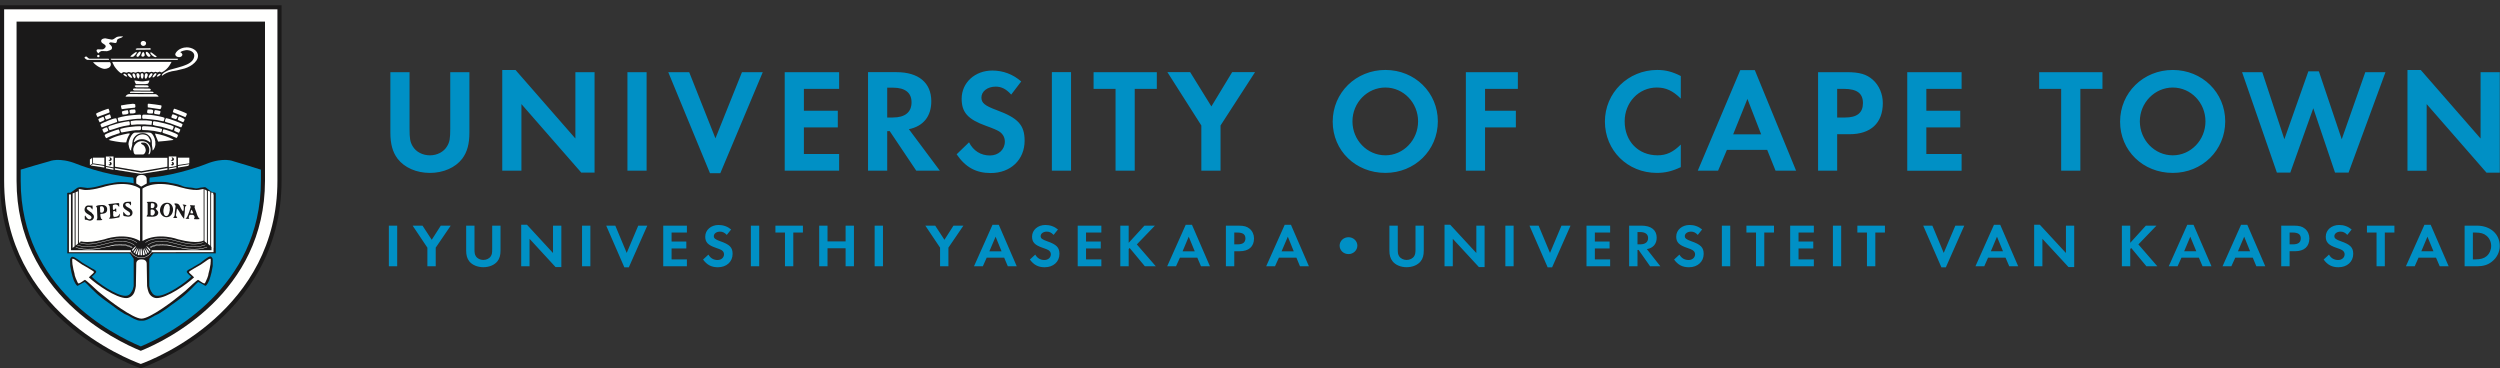 <?xml version="1.0" encoding="UTF-8" standalone="no"?> <svg xmlns="http://www.w3.org/2000/svg" xmlns:xlink="http://www.w3.org/1999/xlink" height="33px" width="224px" version="1.1" viewBox="0 0 224 33"><rect x="0" y="0" width="224" height="33" fill="#333333" stroke="none"/><!-- Generator: Sketch 61.2 (89653) - https://sketch.com --><title>university_of_cape_town_sitewide_logo</title><desc>Created with Sketch.</desc><g id="Assets" fill-rule="evenodd" fill="none"><g id="Logo-Universities" transform="translate(0 -8)"><g id="Logo-/-UCT"><g transform="translate(0 8)"><path id="Fill-1" fill="#0090C5" d="m34.842 23.859h0.746v-3.642h-0.746v3.642zm3.451-1.67v1.67h0.747v-1.67l1.344-1.972h-0.89l-0.81 1.267-0.827-1.267h-0.885l1.321 1.972zm4.221-1.972h-0.746v2.229c0 0.425 0.086 0.725 0.281 0.97 0.264 0.328 0.736 0.525 1.258 0.525 0.523 0 0.994-0.197 1.259-0.525 0.195-0.245 0.281-0.545 0.281-0.97v-2.229h-0.747v2.086c0 0.372-0.023 0.491-0.121 0.65-0.126 0.206-0.385 0.338-0.672 0.338s-0.546-0.132-0.672-0.338c-0.097-0.159-0.121-0.278-0.121-0.65v-2.086zm4.186 3.642h0.747v-2.462l2.332 2.533h0.517v-3.713h-0.746v2.452l-2.333-2.533h-0.517v3.723zm5.451 0h0.746v-3.642h-0.746v3.642zm2.98-3.642h-0.815l1.625 3.734h0.402l1.654-3.734h-0.81l-1.034 2.446-1.022-2.446zm6.415 0.618v-0.618h-2.12v3.642h2.12v-0.617h-1.373v-0.982h1.321v-0.618h-1.321v-0.807h1.373zm3.964-0.274c-0.322-0.267-0.707-0.404-1.126-0.404-0.678 0-1.195 0.448-1.195 1.043 0 0.503 0.241 0.759 0.942 0.999 0.293 0.099 0.443 0.164 0.517 0.208 0.149 0.092 0.224 0.224 0.224 0.376 0 0.295-0.247 0.514-0.58 0.514-0.356 0-0.643-0.169-0.816-0.487l-0.482 0.443c0.344 0.481 0.758 0.693 1.327 0.693 0.775 0 1.32-0.492 1.32-1.195 0-0.579-0.252-0.841-1.102-1.136-0.449-0.158-0.58-0.262-0.58-0.458 0-0.229 0.235-0.404 0.557-0.404 0.224 0 0.408 0.087 0.603 0.294l0.391-0.486zm1.768 3.298h0.747v-3.642h-0.747v3.642zm3.801 0v-3.024h0.862v-0.618h-2.464v0.618h0.856v3.024h0.746zm3.067-2.233v-1.409h-0.747v3.642h0.747v-1.616h1.62v1.616h0.747v-3.642h-0.747v1.409h-1.62zm4.222 2.233h0.746v-3.642h-0.746v3.642zm5.863-1.67v1.67h0.747v-1.67l1.344-1.972h-0.89l-0.81 1.267-0.827-1.267h-0.885l1.321 1.972zm5.744 0.9l0.327 0.77h0.799l-1.609-3.718h-0.563l-1.659 3.718h0.792l0.345-0.77h1.568zm-0.235-0.573h-1.092l0.558-1.31 0.534 1.31zm5.053-1.955c-0.322-0.267-0.706-0.404-1.126-0.404-0.677 0-1.194 0.448-1.194 1.043 0 0.503 0.241 0.759 0.942 0.999 0.293 0.099 0.442 0.164 0.517 0.208 0.149 0.092 0.224 0.224 0.224 0.376 0 0.295-0.247 0.514-0.581 0.514-0.356 0-0.643-0.169-0.815-0.487l-0.482 0.443c0.344 0.481 0.758 0.693 1.326 0.693 0.776 0 1.322-0.492 1.322-1.195 0-0.579-0.253-0.841-1.104-1.136-0.448-0.158-0.58-0.262-0.58-0.458 0-0.229 0.236-0.404 0.557-0.404 0.224 0 0.408 0.087 0.603 0.294l0.391-0.486zm3.888 0.274v-0.618h-2.119v3.642h2.119v-0.617h-1.373v-0.982h1.321v-0.618h-1.321v-0.807h1.373zm2.449 0.922v-1.54h-0.75v3.642h0.75v-1.55l0.09-0.088 1.36 1.638h0.98l-1.7-1.96 1.62-1.682h-0.94l-1.41 1.54zm6.15 1.332l0.33 0.77h0.8l-1.61-3.718h-0.56l-1.66 3.718h0.79l0.35-0.77h1.56zm-0.23-0.573h-1.09l0.55-1.31 0.54 1.31zm3.54-0.006h0.48c0.83 0 1.29-0.415 1.29-1.152 0-0.333-0.14-0.654-0.39-0.863-0.24-0.201-0.51-0.278-1.01-0.278h-1.12v3.642h0.75v-1.349zm0-0.616v-1.059h0.25c0.52 0 0.75 0.163 0.75 0.523 0 0.361-0.23 0.536-0.7 0.536h-0.3zm5.57 1.195l0.32 0.77h0.8l-1.61-3.718h-0.56l-1.66 3.718h0.79l0.35-0.77h1.57zm-0.24-0.573h-1.09l0.56-1.31 0.53 1.31zm4.91-1.262c-0.45 0-0.8 0.339-0.8 0.755 0 0.419 0.35 0.758 0.8 0.758 0.43 0 0.79-0.344 0.79-0.758 0-0.416-0.36-0.755-0.79-0.755zm4.41-1.037h-0.75v2.229c0 0.425 0.09 0.725 0.29 0.97 0.26 0.328 0.73 0.525 1.25 0.525 0.53 0 1-0.197 1.26-0.525 0.2-0.245 0.28-0.545 0.28-0.97v-2.229h-0.74v2.086c0 0.372-0.03 0.491-0.12 0.65-0.13 0.206-0.39 0.338-0.68 0.338-0.28 0-0.54-0.132-0.67-0.338-0.1-0.159-0.12-0.278-0.12-0.65v-2.086zm4.19 3.642h0.74v-2.462l2.34 2.533h0.51v-3.713h-0.74v2.452l-2.34-2.533h-0.51v3.723zm5.45 0h0.74v-3.642h-0.74v3.642zm2.98-3.642h-0.82l1.63 3.734h0.4l1.65-3.734h-0.81l-1.03 2.446-1.02-2.446zm6.41 0.618v-0.618h-2.12v3.642h2.12v-0.617h-1.37v-0.982h1.32v-0.618h-1.32v-0.807h1.37zm3.29 1.489c0.57-0.108 0.88-0.474 0.88-1.031 0-0.683-0.5-1.076-1.36-1.076h-1.11v3.642h0.75v-1.464h0.1l1.03 1.464h0.92l-1.21-1.535zm-0.84-0.43v-1.103h0.23c0.46 0 0.72 0.185 0.72 0.54 0 0.366-0.26 0.563-0.73 0.563h-0.22zm5.79-1.333c-0.32-0.267-0.7-0.404-1.12-0.404-0.68 0-1.2 0.448-1.2 1.043 0 0.503 0.25 0.759 0.95 0.999 0.29 0.099 0.44 0.164 0.51 0.208 0.15 0.092 0.23 0.224 0.23 0.376 0 0.295-0.25 0.514-0.58 0.514-0.36 0-0.65-0.169-0.82-0.487l-0.48 0.443c0.34 0.481 0.76 0.693 1.33 0.693 0.77 0 1.32-0.492 1.32-1.195 0-0.579-0.26-0.841-1.11-1.136-0.44-0.158-0.58-0.262-0.58-0.458 0-0.229 0.24-0.404 0.56-0.404 0.22 0 0.41 0.087 0.6 0.294l0.39-0.486zm1.77 3.298h0.75v-3.642h-0.75v3.642zm3.8 0v-3.024h0.87v-0.618h-2.47v0.618h0.86v3.024h0.74zm4.44-3.024v-0.618h-2.12v3.642h2.12v-0.617h-1.37v-0.982h1.32v-0.618h-1.32v-0.807h1.37zm1.71 3.024h0.74v-3.642h-0.74v3.642zm3.8 0v-3.024h0.86v-0.618h-2.47v0.618h0.86v3.024h0.75zm5.11-3.642h-0.82l1.63 3.734h0.4l1.65-3.734h-0.8l-1.04 2.446-1.02-2.446zm6.56 2.872l0.33 0.77h0.8l-1.61-3.718h-0.56l-1.66 3.718h0.79l0.34-0.77h1.57zm-0.23-0.573h-1.09l0.55-1.31 0.54 1.31zm2.79 1.343h0.74v-2.462l2.34 2.533h0.51v-3.713h-0.74v2.452l-2.34-2.533h-0.51v3.723zm8.61-2.102v-1.54h-0.75v3.642h0.75v-1.55l0.09-0.088 1.36 1.638h0.98l-1.7-1.96 1.62-1.682h-0.95l-1.4 1.54zm6.15 1.332l0.33 0.77h0.8l-1.61-3.718h-0.56l-1.66 3.718h0.79l0.35-0.77h1.56zm-0.23-0.573h-1.09l0.55-1.31 0.54 1.31zm5.06 0.573l0.32 0.77h0.8l-1.61-3.718h-0.56l-1.66 3.718h0.79l0.35-0.77h1.57zm-0.24-0.573h-1.09l0.56-1.31 0.53 1.31zm3.54-0.006h0.48c0.83 0 1.29-0.415 1.29-1.152 0-0.333-0.14-0.654-0.39-0.863-0.24-0.201-0.51-0.278-1.01-0.278h-1.12v3.642h0.75v-1.349zm0-0.616v-1.059h0.26c0.51 0 0.74 0.163 0.74 0.523 0 0.361-0.23 0.536-0.7 0.536h-0.3zm5.56-1.333c-0.32-0.267-0.7-0.404-1.12-0.404-0.68 0-1.2 0.448-1.2 1.043 0 0.503 0.24 0.759 0.94 0.999 0.3 0.099 0.45 0.164 0.52 0.208 0.15 0.092 0.23 0.224 0.23 0.376 0 0.295-0.25 0.514-0.58 0.514-0.36 0-0.65-0.169-0.82-0.487l-0.48 0.443c0.34 0.481 0.76 0.693 1.32 0.693 0.78 0 1.33-0.492 1.33-1.195 0-0.579-0.26-0.841-1.11-1.136-0.45-0.158-0.58-0.262-0.58-0.458 0-0.229 0.24-0.404 0.56-0.404 0.22 0 0.41 0.087 0.6 0.294l0.39-0.486zm2.97 3.298v-3.024h0.86v-0.618h-2.46v0.618h0.86v3.024h0.74zm4.59-0.77l0.33 0.77h0.8l-1.61-3.718h-0.56l-1.66 3.718h0.79l0.34-0.77h1.57zm-0.23-0.573h-1.09l0.55-1.31 0.54 1.31zm2.79 1.343h1.09c0.58 0 1-0.125 1.36-0.42 0.44-0.339 0.7-0.863 0.7-1.398 0-1.075-0.84-1.824-2.06-1.824h-1.09v3.642zm0.74-0.617v-2.407h0.2c0.49 0 0.78 0.081 1.03 0.294 0.26 0.219 0.41 0.557 0.41 0.907 0 0.349-0.15 0.698-0.41 0.917-0.24 0.201-0.54 0.289-1.03 0.289h-0.2z"></path><path id="Fill-2" fill="#0090C5" d="m36.695 6.467h-1.718v5.4c0 1.032 0.199 1.76 0.648 2.355 0.608 0.795 1.691 1.271 2.893 1.271 1.203 0 2.286-0.476 2.894-1.271 0.449-0.595 0.647-1.323 0.647-2.355v-5.4h-1.717v5.055c0 0.901-0.053 1.192-0.278 1.576-0.29 0.502-0.885 0.82-1.546 0.82-0.66 0-1.255-0.318-1.546-0.82-0.224-0.384-0.277-0.675-0.277-1.576v-5.055zm8.307 8.827h1.717v-5.968l5.365 6.141h1.189v-9h-1.718v5.943l-5.364-6.141h-1.189v9.025zm11.216 0h1.717v-8.827h-1.717v8.827zm5.533-8.827h-1.875l3.738 9.053h0.925l3.805-9.053h-1.863l-2.378 5.929-2.352-5.929zm13.434 1.495v-1.495h-4.875v8.827h4.875v-1.494h-3.157v-2.383h3.038v-1.496h-3.038v-1.959h3.157zm6.251 3.613c1.294-0.265 2.008-1.151 2.008-2.502 0-1.654-1.136-2.607-3.118-2.607h-2.55v8.827h1.718v-3.546h0.224l2.379 3.546h2.113l-2.774-3.718zm-1.942-1.046v-2.673h0.528c1.07 0 1.652 0.45 1.652 1.31 0 0.887-0.582 1.363-1.678 1.363h-0.502zm12.007-3.229c-0.74-0.648-1.625-0.979-2.59-0.979-1.558 0-2.747 1.085-2.747 2.528 0 1.218 0.554 1.839 2.166 2.421 0.674 0.239 1.017 0.398 1.189 0.503 0.344 0.225 0.515 0.543 0.515 0.913 0 0.715-0.568 1.245-1.334 1.245-0.819 0-1.48-0.411-1.876-1.178l-1.11 1.072c0.793 1.164 1.744 1.68 3.052 1.68 1.784 0 3.039-1.191 3.039-2.898 0-1.403-0.582-2.038-2.537-2.753-1.03-0.384-1.334-0.635-1.334-1.112 0-0.556 0.542-0.98 1.281-0.98 0.516 0 0.939 0.212 1.387 0.715l0.899-1.178zm2.746 7.993h1.718v-8.827h-1.718v8.827zm7.423 0v-7.331h1.98v-1.495h-5.665v1.495h1.968v7.331h1.717zm5.97-4.049v4.049h1.72v-4.049l3.09-4.778h-2.05l-1.86 3.07-1.9-3.07h-2.04l3.04 4.778zm16.49-4.976c-2.64 0-4.72 2.038-4.72 4.632 0 2.594 2.05 4.592 4.72 4.592 2.63 0 4.7-2.025 4.7-4.619 0-2.581-2.06-4.605-4.7-4.605zm0 1.575c1.62 0 2.93 1.363 2.93 3.03 0 1.681-1.32 3.044-2.93 3.044-1.63 0-2.95-1.363-2.95-3.044 0-1.667 1.32-3.03 2.95-3.03zm11.87 0.119v-1.495h-4.66v8.827h1.72v-3.877h2.76v-1.496h-2.76v-1.959h2.94zm14.6-1.151c-0.75-0.383-1.37-0.543-2.11-0.543-2.61 0-4.69 2.051-4.69 4.619 0 2.594 2.03 4.605 4.65 4.605 0.74 0 1.37-0.146 2.15-0.516v-2.025c-0.69 0.689-1.3 0.966-2.08 0.966-1.73 0-2.95-1.257-2.95-3.044 0-1.694 1.26-3.03 2.88-3.03 0.82 0 1.44 0.291 2.15 0.993v-2.025zm7.74 6.618l0.75 1.865h1.84l-3.7-9.012h-1.3l-3.81 9.012h1.82l0.79-1.865h3.61zm-0.54-1.39h-2.51l1.28-3.176 1.23 3.176zm6.81-0.013h1.11c1.91 0 2.98-1.006 2.98-2.793 0-0.807-0.33-1.588-0.9-2.091-0.56-0.489-1.18-0.675-2.33-0.675h-2.57v8.827h1.71v-3.268zm0-1.496v-2.567h0.6c1.17 0 1.71 0.397 1.71 1.27 0 0.874-0.52 1.297-1.61 1.297h-0.7zm11.15-2.567v-1.495h-4.87v8.827h4.87v-1.494h-3.16v-2.383h3.04v-1.496h-3.04v-1.959h3.16zm10.64 7.331v-7.331h1.98v-1.495h-5.67v1.495h1.97v7.331h1.72zm8.28-9.025c-2.64 0-4.72 2.038-4.72 4.632 0 2.594 2.05 4.592 4.72 4.592 2.63 0 4.7-2.025 4.7-4.619 0-2.581-2.06-4.605-4.7-4.605zm0 1.575c1.63 0 2.93 1.363 2.93 3.03 0 1.681-1.32 3.044-2.93 3.044-1.62 0-2.95-1.363-2.95-3.044 0-1.667 1.33-3.03 2.95-3.03zm8.02-1.376h-1.81l3.12 9h1.2l2.06-5.771 1.95 5.771h1.21l3.31-9h-1.81l-2.11 6.009-2.05-6.088h-0.94l-2.15 6.088-1.98-6.009zm13.01 8.827h1.72v-5.968l5.36 6.141h1.19v-9h-1.72v5.943l-5.36-6.141h-1.19v9.025z"></path><path id="Fill-4" fill="#1A1919" d="m0 0.473h25.228v15.716c0 12.608-12.614 16.811-12.614 16.811s-12.614-4.203-12.614-16.793v-15.734"></path><path id="Fill-6" fill="#FFFFFE" d="m24.857 0.838v15.351c0 11.625-10.975 15.961-12.243 16.422-1.267-0.461-12.243-4.796-12.243-16.404l0-15.369 24.486 0"></path><path id="Fill-7" fill="#1A1919" d="m23.744 16.189c0 10.084-8.876 14.332-11.13 15.245-2.253-0.913-11.13-5.159-11.13-15.227l0-14.272 22.26-0v14.254"></path><path id="Fill-8" fill="#1A1919" d="m12.614 31.038c-2.441-1.017-10.759-5.206-10.759-14.831l0-13.906 21.519-0v13.888c0 9.641-8.32 13.832-10.76 14.849"></path><path id="Fill-9" fill="#FFFFFE" d="m12.71 12.644c0.502 0 0.79 0.364 0.79 0.785 0 0.108-0.032 0.306-0.126 0.395h-0.053s-0.018 0.001-0.018-0.035 0.042-0.116 0.055-0.175c0.015-0.069 0.021-0.178 0.021-0.214 0-0.23-0.191-0.626-0.466-0.626h-0.208c-0.039 0-0.042 0.027-0.071 0.053 0.032 0.121 0.146 0.113 0.235 0.194 0.131 0.12 0.191 0.326 0.191 0.45 0 0.098-0.088 0.368-0.253 0.368h-0.665c-0.142 0-0.176-0.223-0.176-0.281 0-0.035-0.031-0.078-0.031-0.114 0-0.404 0.32-0.8 0.775-0.8"></path><path id="Fill-10" fill="#FFFFFE" d="m12.778 12.041c0.096 0 0.362 0.05 0.427 0.136 0.031 0.041 0.098 0.065 0.098 0.101 0 0.004 0.167 0.263 0.165 0.333v0.163c-0.288-0.235-0.494-0.302-0.758-0.302-0.243 0-0.454 0.082-0.694 0.273-0.005-0.022-0.021-0.014-0.021-0.05s0.026-0.072 0.035-0.102c0.113-0.359 0.412-0.552 0.748-0.552"></path><path id="Fill-11" fill="#FFFFFE" d="m13.916 11.969c0.522 0.084 1.089 0.257 1.635 0.539-0.034 0.02-0.069 0.042-0.097 0.045-0.423 0.052-0.852 0.106-1.282 0.134-0.093-0.22-0.277-0.646-0.277-0.682s0.002-0.02 0.021-0.036"></path><path id="Fill-12" fill="#FFFFFE" d="m11.487 11.955l0.158 0.017c-0.169 0.245-0.273 0.501-0.335 0.787h-0.231c-0.291 0.001-1.19-0.159-1.347-0.221 0.562-0.34 1.193-0.463 1.755-0.583"></path><path id="Fill-13" fill="#FFFFFE" d="m13.235 11.868c0.077 0.014 0.175 0.004 0.26 0.033 0.2 0.07 0.4 0.53 0.4 0.693 0 0.036 0.015 0.084 0.03 0.131-0.017 0.019-0.014 0.028 0.001 0.2-0.014 0.166-0.075 0.423-0.254 0.568-0.018-0.456-0.081-0.343-0.065-0.77 0.005-0.157-0.063-0.366-0.222-0.532-0.213-0.224-0.381-0.265-0.607-0.265-0.54 0-0.904 0.449-0.904 0.812 0 0.036-0.015 0.046-0.021 0.059-0.009 0.057 0.003 0.116-0.005 0.172-0.026 0.175-0.118 0.345-0.097 0.522-0.118-0.003-0.211-0.348-0.211-0.444 0-0.035-0.03-0.086-0.03-0.122 0-0.32 0.27-0.978 0.553-1.043l1.172-0.014"></path><path id="Fill-14" fill="#FFFFFE" d="m10.614 11.594c0.072 0 0.121 0.266 0.121 0.266 0 0.11-0.101 0.08-0.202 0.126-0.145 0.065-0.307 0.108-0.457 0.158-0.182 0.063-0.379 0.155-0.565 0.241-0.062-0.071-0.128-0.209-0.128-0.279 0-0.126 1.179-0.512 1.231-0.512"></path><path id="Fill-15" fill="#FFFFFE" d="m14.663 11.581c0.082 0 1.283 0.393 1.283 0.531 0 0.05-0.086 0.245-0.128 0.245-0.039 0-0.35-0.143-0.52-0.213-0.207-0.086-0.444-0.139-0.668-0.224-0.066-0.024-0.066-0.077-0.066-0.096 0-0.008 0.043-0.243 0.099-0.243"></path><path id="Fill-16" fill="#FFFFFE" d="m9.591 11.408c0.049 0.089 0.11 0.251 0.11 0.287 0 0.058-0.321 0.187-0.389 0.201-0.014-0.01-0.143-0.247-0.143-0.286 0-0.055 0.305-0.202 0.422-0.202"></path><path id="Fill-17" fill="#FFFFFE" d="m15.726 11.394c0.042 0 0.433 0.173 0.433 0.23 0 0.035-0.077 0.182-0.125 0.272-0.029-0.006-0.437-0.135-0.437-0.229 0-0.047 0.091-0.273 0.129-0.273"></path><path id="Fill-18" fill="#FFFFFE" d="m12.855 11.307c0.037 0 0.06 0.003 0.35 0.014 0.412 0.015 0.871 0.099 1.312 0.233v0.075c0.001 0.061-0.054 0.225-0.105 0.225-0.038 0-0.419-0.098-0.616-0.126-0.181-0.028-0.381-0.033-0.563-0.061l-0.458-0.016c-0.017-0.015-0.032-0.03-0.049-0.047v-0.234c0.017-0.028 0.09-0.063 0.129-0.063"></path><path id="Fill-19" fill="#FFFFFE" d="m12.599 11.307c0.034 0.046 0.051 0.107 0.051 0.144 0 0.212-0.079 0.216-0.284 0.216h-0.193c-0.241 0-1.161 0.201-1.263 0.201-0.08 0-0.13-0.194-0.13-0.251 0-0.036 0.002-0.049 0.022-0.075 0.104-0.034 0.226-0.061 0.349-0.088 0.33-0.071 0.669-0.093 1.003-0.133l0.445-0.014"></path><path id="Fill-20" fill="#FFFFFE" d="m13.796 10.861c0.164 0 1.77 0.353 1.77 0.497 0 0.072-0.101 0.271-0.127 0.294-0.323-0.101-0.653-0.214-0.991-0.299-0.228-0.056-0.521-0.058-0.749-0.164 0.014-0.163 0.017-0.172-0.001-0.191 0.018-0.031 0.012-0.137 0.098-0.137"></path><path id="Fill-21" fill="#FFFFFE" d="m11.566 10.861c0.072 0.082 0.065 0.207 0.065 0.287 0 0.088-0.114 0.078-0.189 0.09-0.242 0.043-0.505 0.085-0.743 0.159-0.268 0.082-0.612 0.213-0.887 0.269-0.049-0.09-0.111-0.237-0.111-0.272 0-0.102 0.321-0.173 0.34-0.179 0.483-0.164 1.037-0.297 1.525-0.354"></path><path id="Fill-22" fill="#FFFFFE" d="m13.111 10.788c0.037 0 0.306 0.029 0.461 0.048 0.032 0.027 0.05 0.053 0.05 0.089 0 0.037-0.016 0.104-0.031 0.143 0.013 0.01-0.007 0.075-0.017 0.123-0.386-0.013-0.532-0.043-0.57-0.043h-0.725c-0.038 0-0.336 0.03-0.507 0.043-0.055-0.059-0.065-0.174-0.065-0.244 0-0.036 0.001-0.069 0.019-0.095 0.154-0.034 0.424-0.064 0.462-0.064h0.923"></path><path id="Fill-23" fill="#FFFFFE" d="m10.362 10.602c0.039 0 0.053 0.003 0.062 0.018 0.022 0.073 0.068 0.185 0.067 0.222v0.088l-1.377 0.492c-0.064-0.09-0.111-0.223-0.111-0.259 0-0.057 0.181-0.14 0.202-0.148 0.093-0.044 0.922-0.413 1.157-0.413"></path><path id="Fill-24" fill="#FFFFFE" d="m14.914 10.588c0.091 0 1.443 0.448 1.443 0.56 0 0.036-0.062 0.169-0.098 0.241-0.01 0.015-0.016 0.019-0.054 0.019s-0.627-0.245-0.952-0.357c-0.131-0.045-0.295-0.069-0.427-0.124-0.033-0.014-0.049-0.052-0.049-0.088 0-0.035 0.046-0.161 0.082-0.232 0.014-0.005 0.017-0.019 0.055-0.019"></path><path id="Fill-25" fill="#FFFFFE" d="m9.231 10.472c0.037 0 0.04 0.015 0.053 0.02 0.037 0.07 0.084 0.203 0.084 0.24 0 0.063-0.372 0.211-0.435 0.23-0.03-0.032-0.126-0.232-0.126-0.282 0-0.038 0.396-0.208 0.425-0.208"></path><path id="Fill-26" fill="#FFFFFE" d="m16.06 10.443c0.061 0 0.48 0.205 0.48 0.252 0 0.059-0.086 0.252-0.138 0.252-0.038 0-0.299-0.13-0.452-0.193-0.015-0.009-0.018-0.016-0.018-0.052s0.045-0.129 0.045-0.165 0.045-0.094 0.083-0.094"></path><path id="Fill-27" fill="#FFFFFE" d="m12.961 10.271c0.038 0 0.246 0.004 0.548 0.028 0.202 0.018 1.237 0.179 1.237 0.281 0 0.074-0.037 0.207-0.096 0.294-0.217-0.043-0.444-0.091-0.657-0.125-0.317-0.05-0.935-0.104-0.973-0.104h-0.213c-0.032-0.015-0.05-0.047-0.067-0.078 0-0.015 0.016-0.029 0-0.145 0.004-0.168 0.102-0.151 0.221-0.151"></path><path id="Fill-28" fill="#FFFFFE" d="m12.535 10.271c0.038 0 0.045 0.014 0.093 0.031 0.002 0.018 0.022 0.048 0.021 0.295-0.017 0.017-0.032 0.031-0.05 0.048h-0.275c-0.36 0-1.6 0.23-1.691 0.244-0.034-0.077-0.08-0.199-0.079-0.235v-0.093c0.431-0.139 0.905-0.204 1.357-0.247 0.257-0.024 0.586-0.043 0.624-0.043"></path><path id="Fill-29" fill="#FFFFFE" d="m15.449 10.243h0.063c0.023-0.001 0.389 0.127 0.389 0.179 0 0.057-0.083 0.252-0.144 0.252-0.039 0-0.248-0.071-0.368-0.121-0.015-0.005-0.035-0.038-0.035-0.074s0.062-0.16 0.095-0.236"></path><path id="Fill-30" fill="#FFFFFE" d="m9.831 10.242c0.045 0 0.113 0.265 0.113 0.273 0 0.037-0.003 0.042-0.018 0.051-0.137 0.064-0.368 0.152-0.407 0.152-0.051 0-0.136-0.259-0.136-0.282 0-0.032 0.428-0.194 0.448-0.194"></path><path id="Fill-31" fill="#FFFFFE" d="m13.868 9.869h0.109c0.038-0.001 0.262 0.057 0.387 0.088 0.002 0.019 0.017 0.012 0.017 0.047 0 0.04-0.055 0.267-0.105 0.267-0.039 0-0.27-0.04-0.404-0.063-0.029-0.004-0.068-0.051-0.068-0.089 0-0.036 0.03-0.16 0.064-0.25"></path><path id="Fill-32" fill="#FFFFFE" d="m11.426 9.868c0.061 0 0.084 0.232 0.084 0.251 0 0.15-0.45 0.152-0.528 0.15-0.033-0.074-0.064-0.214-0.064-0.25 0-0.076 0.447-0.151 0.508-0.151"></path><path id="Fill-33" fill="#FFFFFE" d="m13.23 9.812c0.054-0.001 0.498-0.046 0.498 0.12 0 0.036-0.015 0.146-0.033 0.221-0.032 0.016-0.088 0.017-0.127 0.017-0.119 0-0.252 0.005-0.364-0.049-0.021-0.025-0.023-0.058-0.023-0.095 0-0.036 0.016-0.139 0.049-0.214"></path><path id="Fill-34" fill="#FFFFFE" d="m11.929 9.811h0.17c0.046 0.073 0.049 0.153 0.049 0.208 0 0.036-0.001 0.046-0.013 0.077-0.062 0.053-0.193 0.074-0.27 0.073h-0.216c-0.018-0.077-0.048-0.201-0.048-0.237 0-0.114 0.226-0.122 0.328-0.121"></path><path id="Fill-35" fill="#FFFFFE" d="m15.62 9.739c0.042 0 1.132 0.39 1.132 0.468 0 0.035-0.077 0.19-0.142 0.294-0.37-0.159-0.734-0.303-1.098-0.439-0.006-0.011-0.022 0.001-0.022-0.036 0-0.028 0.072-0.287 0.13-0.287"></path><path id="Fill-36" fill="#FFFFFE" d="m9.701 9.739c0.057 0 0.121 0.294 0.121 0.294 0 0.037-0.033 0.05-0.049 0.059-0.213 0.077-0.596 0.236-0.634 0.236-0.038 0-0.316 0.126-0.406 0.158-0.049-0.089-0.126-0.244-0.126-0.279 0-0.107 1.064-0.468 1.094-0.468"></path><path id="Fill-37" fill="#FFFFFE" d="m13.34 9.293c0.114 0 0.962 0.12 1.098 0.147 0.017 0.012 0.035 0.032 0.035 0.068 0 0.058-0.034 0.246-0.122 0.274l-1.109-0.161c-0.016-0.176 0-0.256 0-0.292 0-0.035 0.061-0.035 0.098-0.035"></path><path id="Fill-38" fill="#FFFFFE" d="m11.914 9.296s0.188 0.029 0.197 0.045c0.006 0.031 0.021 0.183 0.021 0.219s-0.03 0.061-0.048 0.086c-0.384 0.036-0.778 0.079-1.178 0.136-0.034-0.09-0.065-0.229-0.065-0.265 0-0.037 0.001-0.047 0.019-0.074 0.146-0.04 0.954-0.149 1.054-0.147"></path><path id="Fill-39" fill="#FFFFFE" d="m11.578 8.429l2.336 0.007c0.075-0.018 0.221 0.099 0.284 0.186v0.04h-2.944c0.022-0.138 0.218-0.236 0.324-0.233"></path><path id="Fill-40" fill="#FFFFFE" d="m11.759 8.199l1.905 0.012c0.002 0.02 0.11 0.053 0.109 0.099-0.034 0.017-0.068 0.032-0.098 0.032l-2.008-0.015c-0.018-0.016-0.02-0.014-0.02-0.05 0-0.067 0.055-0.054 0.112-0.079"></path><path id="Fill-41" fill="#FFFFFE" d="m12.018 7.927l1.384 0.013c0.034 0.005 0.113 0.05 0.113 0.087 0 0.035-0.049 0.056-0.051 0.09l-1.401-0.004c-0.075-0.021-0.143-0.016-0.143-0.093 0-0.05 0.035-0.087 0.098-0.093"></path><path id="Fill-42" fill="#FFFFFE" d="m12.315 7.638l0.862 0.007c0.075 0.009 0.141 0.045 0.141 0.109 0 0.032-0.015 0.068-0.084 0.072l-1.054-0.004c-0.038-0.011-0.115-0.092-0.123-0.121 0.062-0.07 0.185-0.064 0.258-0.064"></path><path id="Fill-43" fill="#FFFFFE" d="m12.058 7.209c0.303 0.035 0.462 0.084 0.69 0.084 0.187 0 0.345-0.049 0.629-0.084v0.06c0.002 0.036-0.075 0.163-0.113 0.232-0.073 0.021-0.181 0.036-0.22 0.036l-0.851 0.001c-0.018-0.015-0.026-0.045-0.04-0.051-0.034-0.068-0.096-0.192-0.095-0.228v-0.05"></path><path id="Fill-44" fill="#FFFFFE" d="m11.13 6.602c0.099 0 0.277 0.163 0.271 0.258h-0.08c-0.062 0.001-0.267-0.149-0.267-0.193 0-0.037 0.036-0.065 0.076-0.065"></path><path id="Fill-45" fill="#FFFFFE" d="m11.525 6.588c0.161 0 0.282 0.27 0.319 0.353-0.017 0.019-0.016 0.035-0.053 0.035-0.133 0-0.357-0.226-0.357-0.317 0-0.061 0.061-0.071 0.091-0.071"></path><path id="Fill-46" fill="#FFFFFE" d="m11.966 6.574c0.153 0 0.182 0.286 0.182 0.325s-0.043 0.104-0.083 0.121c-0.07-0.017-0.191-0.232-0.191-0.323 0-0.076 0.021-0.122 0.092-0.122"></path><path id="Fill-47" fill="#FFFFFE" d="m13.948 6.56c0.069 0 0.069 0.063 0.069 0.071 0 0.089-0.19 0.268-0.264 0.302h-0.067c-0.016-0.017-0.018-0.007-0.018-0.043 0-0.048 0.159-0.331 0.28-0.331"></path><path id="Fill-48" fill="#FFFFFE" d="m13.577 6.56c0.071 0 0.091 0.057 0.091 0.086 0 0.049-0.176 0.331-0.282 0.331-0.07 0-0.068-0.063-0.068-0.073 0-0.066 0.128-0.344 0.259-0.344"></path><path id="Fill-49" fill="#FFFFFE" d="m13.113 6.56c0.091 0 0.129 0.113 0.129 0.151 0 0.057-0.083 0.337-0.182 0.337-0.111 0-0.091-0.196-0.091-0.202 0-0.066 0.001-0.287 0.144-0.287"></path><path id="Fill-50" fill="#FFFFFE" d="m12.732 6.56c0.123 0 0.13 0.169 0.13 0.215 0 0.048-0.024 0.273-0.122 0.273-0.12 0-0.136-0.291-0.136-0.302 0-0.084 0.019-0.186 0.128-0.186"></path><path id="Fill-51" fill="#FFFFFE" d="m12.338 6.56c0.127 0 0.175 0.161 0.175 0.236 0 0.04-0.046 0.238-0.107 0.238-0.125 0-0.182-0.321-0.182-0.331 0-0.064 0.023-0.143 0.114-0.143"></path><path id="Fill-52" fill="#FFFFFE" d="m9.804 5.566c0.117-0.012 0.126 0.175 0.126 0.216 0 0.302-0.394 0.389-0.546 0.389-0.291 0-0.792-0.28-1.05-0.605h1.471"></path><path id="Fill-53" fill="#FFFFFE" d="m15.368 5.543s-0.265 0.664-0.88 0.945c-0.034 0.015-0.145-0.072-0.182-0.072-0.038 0-0.16 0.072-0.198 0.072s-0.145-0.058-0.182-0.058c-0.039 0-0.114 0.058-0.152 0.058-0.031 0-0.144-0.058-0.197-0.058-0.039 0-0.198 0.058-0.215 0.058-0.036 0-0.158-0.058-0.196-0.058s-0.182 0.071-0.22 0.071c-0.039 0-0.168-0.071-0.206-0.071s-0.144 0.058-0.181 0.058c-0.039 0-0.145-0.058-0.183-0.058s-0.198 0.086-0.235 0.086c-0.039 0-0.168-0.058-0.206-0.058-0.037 0-0.129 0.058-0.166 0.058-0.039 0-0.191-0.071-0.229-0.071s-0.167 0.071-0.205 0.071c-0.037 0-0.19-0.058-0.228-0.058-0.122 0-0.197 0.116-0.228 0.116-0.038 0-0.111-0.064-0.157-0.099-0.199-0.153-0.396-0.408-0.493-0.567-0.057-0.09-0.177-0.365-0.177-0.365h5.316"></path><path id="Fill-54" fill="#FFFFFE" d="m15.926 5.262v0.129c-0.025-0.045-0.033-0.026-0.047-0.026h-5.688c-0.073 0-0.163 0-0.26-0.019v-0.084h5.995"></path><path id="Fill-55" fill="#FFFFFE" d="m7.711 5.062c0.105 0 0.18 0.202 0.344 0.202h1.673c0.032 0.032 0.05 0.065 0.048 0.1h-1.933c-0.063 0.002-0.268-0.127-0.268-0.214 0-0.056 0.128-0.087 0.137-0.087"></path><path id="Fill-56" fill="#FFFFFE" d="m13.487 4.69h0.049c0.039-0.001 0.341 0.245 0.511 0.379-0.015 0.034-0.061 0.052-0.099 0.052-0.18 0-0.478-0.265-0.478-0.381 0-0.037 0.016-0.03 0.017-0.05"></path><path id="Fill-57" fill="#FFFFFE" d="m12.832 4.66c0.078 0 0.137 0.234 0.137 0.252 0 0.121-0.09 0.165-0.168 0.165-0.121 0-0.136-0.048-0.136-0.114 0-0.047 0.087-0.302 0.167-0.302"></path><path id="Fill-58" fill="#FFFFFE" d="m13.094 4.646h0.062c0.105 0 0.33 0.319 0.33 0.338 0 0.081-0.087 0.108-0.137 0.108-0.162 0-0.289-0.28-0.289-0.345 0-0.037 0.016-0.068 0.034-0.101"></path><path id="Fill-59" fill="#FFFFFE" d="m12.219 4.646c0.017 0.016 0.036 0.029 0.036 0.064 0 0.078-0.27 0.382-0.36 0.381h-0.183c-0.017-0.016-0.02-0.007-0.02-0.043 0-0.036 0.408-0.37 0.527-0.403"></path><path id="Fill-60" fill="#FFFFFE" d="m12.559 4.617c0.056 0 0.06 0.064 0.06 0.072 0 0.106-0.15 0.403-0.281 0.403-0.061 0-0.114-0.031-0.114-0.093 0-0.076 0.194-0.382 0.335-0.382"></path><path id="Fill-61" fill="#FFFFFE" d="m12.292 4.33l1.172-0.009c0.002 0.019 0.051 0.045 0.051 0.081 0 0.035-0.042 0.037-0.1 0.049l-1.202 0.008c-0.018-0.016-0.032-0.016-0.049-0.033v-0.049c0.034-0.017 0.08-0.033 0.128-0.046"></path><path id="Fill-62" fill="#FFFFFE" d="m16.737 4.243c0.434 0 1.003 0.254 1.003 0.762 0 0.608-0.87 1.09-1.405 1.183-0.214 0.038-0.441 0.125-0.654 0.15-0.359 0.045-0.789 0.152-1.155 0.451-0.021-0.016-0.023-0.014-0.023-0.05 0-0.199 0.645-0.47 0.674-0.477 0.495-0.15 1.064-0.257 1.564-0.483 0.437-0.199 0.665-0.478 0.665-0.802 0-0.346-0.42-0.49-0.654-0.49-0.141 0-0.531 0.093-0.593 0.195 0.015 0.025 0.059 0.038 0.088 0.054 0.037 0.022 0.095 0.122 0.095 0.147 0 0.155-0.152 0.238-0.296 0.238-0.162 0-0.343-0.089-0.343-0.267 0-0.036 0.047-0.121 0.088-0.177 0.227-0.309 0.643-0.434 0.946-0.434"></path><path id="Fill-63" fill="#FFFFFE" d="m12.839 3.667c0.107 0 0.251 0.067 0.251 0.21 0 0.154-0.125 0.236-0.258 0.236-0.131 0-0.228-0.126-0.228-0.223 0-0.133 0.104-0.223 0.235-0.223"></path><path id="Fill-64" fill="#FFFFFE" d="m11.022 3.253c-0.111 0.177-0.32 0.142-0.472 0.258-0.126 0.095-0.02 0.344-0.233 0.344-0.037 0-0.319-0.058-0.357-0.058-0.08 0-0.108-0.019-0.197 0.093 0.112 0.144 0.273 0.223 0.273 0.381 0 0.036-0.015 0.057-0.015 0.093 0 0.099-0.306 0.195-0.433 0.223l-0.457-0.015c-0.084-0.013-0.251 0.119-0.317 0.216-0.071-0.06-0.161-0.171-0.161-0.252 0-0.164 0.239-0.109 0.282-0.109h0.239c0.123 0 0.299-0.17 0.299-0.265 0-0.229-0.41-0.239-0.41-0.49 0-0.192 0.25-0.237 0.372-0.237 0.038 0 0.546 0.116 0.585 0.116 0.145 0 0.273-0.138 0.399-0.211 0.093-0.053 0.231-0.073 0.338-0.076 0.196-0.009 0.224 0.001 0.264-0.012"></path><path id="Fill-65" fill="#FFFFFE" d="m12.734 23.242c0.19 0 0.414 0.116 0.411 0.381 0.03 1.978 0.038 1.987 0.035 2.001 0.004 0.071 0.034 0.166 0.034 0.201 0 0.036 0.049 0.186 0.072 0.271 0.102 0.374 0.431 0.614 0.756 0.614 0.903 0 2.672-1.219 3.348-1.86-0.073-0.068-0.234-0.238-0.285-0.274-0.018-0.014-0.171-0.137-0.171-0.21 0-0.07 1.019-0.63 1.06-0.659 0.14-0.091 0.278-0.182 0.396-0.272 0.072-0.057 0.349-0.26 0.448-0.26 0.1 0 0.011 0.458 0.028 0.476-0.03 0.16-0.091 0.462-0.091 0.498s-0.091 0.316-0.091 0.353c0 0.202-0.208 0.65-0.278 0.793-0.021 0.043-0.045 0.073-0.077 0.105-0.184-0.013-0.527-0.326-0.583-0.326-0.084 0-0.844 0.717-1.146 0.996-0.188 0.172-0.409 0.323-0.578 0.469-0.37 0.324-2.578 2.012-3.346 2.012-0.766 0-2.974-1.688-3.345-2.012-0.17-0.146-0.39-0.297-0.577-0.469-0.302-0.279-1.063-0.996-1.146-0.996-0.056 0-0.399 0.313-0.583 0.326-0.033-0.032-0.057-0.062-0.077-0.105-0.071-0.143-0.278-0.591-0.278-0.793 0-0.037-0.092-0.317-0.092-0.353s-0.06-0.338-0.09-0.498c0.017-0.018-0.073-0.476 0.028-0.476 0.099 0 0.375 0.203 0.447 0.26 0.117 0.09 0.256 0.181 0.395 0.272 0.041 0.029 1.062 0.589 1.062 0.659 0 0.073-0.153 0.196-0.172 0.21-0.051 0.036-0.211 0.206-0.285 0.274 0.676 0.641 2.444 1.86 3.348 1.86 0.325 0 0.653-0.24 0.757-0.614 0.022-0.085 0.072-0.235 0.072-0.271 0-0.035 0.029-0.13 0.034-0.201-0.004-0.014 0.004-0.023 0.035-2.001-0.004-0.265 0.219-0.381 0.41-0.381h0.115"></path><path id="Fill-66" fill="#FFFFFE" d="m7.064 16.986l-0.001 4.558s0.481 0.373 2.283-0.099c0 0 1.81-0.675 3.203 0.15v-4.687s-0.894-0.786-3.097-0.214c0 0-1.406 0.449-2.036 0.3-0.474-0.111-0.351-0.008-0.351-0.008"></path><path id="Fill-67" fill="#FFFFFE" d="m12.508 22.851c-0.049 0.019-0.099 0.019-0.148 0-0.001-0.017-0.017-0.017-0.017-0.053 0-0.103 0.135-0.508 0.161-0.546 0.006 0.065 0.022 0.366 0.004 0.599"></path><path id="Fill-68" fill="#FFFFFE" d="m12.639 22.239c0.011 0.04 0.048 0.09 0.058 0.142 0.028 0.137 0.024 0.286 0.023 0.311v0.176l-0.121 0.006c-0.003-0.079-0.013-0.092-0.013-0.097v-0.038-0.339c0-0.036 0.023-0.019 0-0.022 0.015-0.036 0.031-0.091 0.053-0.139"></path><path id="Fill-69" fill="#FFFFFE" d="m12.386 22.224v0.106c0.003 0.035-0.088 0.304-0.136 0.452h-0.069c-0.017-0.015-0.035-0.043-0.035-0.077 0-0.071 0.22-0.468 0.24-0.481"></path><path id="Fill-70" fill="#FFFFFE" d="m12.295 22.168c-0.059 0.152-0.134 0.309-0.213 0.471-0.019 0.001-0.011 0.015-0.049 0.015s-0.069-0.036-0.069-0.071c0-0.061 0.307-0.405 0.331-0.415"></path><path id="Fill-71" fill="#FFFFFE" d="m12.19 22.053l-0.017 0.063c-0.091 0.117-0.18 0.234-0.275 0.366-0.075-0.036-0.07-0.076-0.07-0.079 0-0.069 0.287-0.322 0.362-0.35"></path><path id="Fill-72" fill="#FFFFFE" d="m18.245 16.986l0.002 4.558s-0.48 0.373-2.284-0.099c0 0-1.781-0.675-3.198 0.15v-4.695s0.889-0.778 3.093-0.206c0 0 1.405 0.449 2.036 0.3 0.473-0.111 0.351-0.008 0.351-0.008"></path><path id="Fill-73" fill="#FFFFFE" d="m12.801 22.851c0.049 0.019 0.1 0.019 0.149 0 0.001-0.017 0.016-0.017 0.016-0.053 0-0.103-0.135-0.508-0.16-0.546-0.007 0.065-0.021 0.366-0.005 0.599"></path><path id="Fill-74" fill="#FFFFFE" d="m12.924 22.224v0.106c-0.002 0.035 0.088 0.304 0.136 0.452h0.068c0.018-0.015 0.035-0.043 0.035-0.077 0-0.071-0.22-0.468-0.239-0.481"></path><path id="Fill-75" fill="#FFFFFE" d="m13.015 22.168c0.059 0.152 0.133 0.309 0.213 0.471 0.018 0.001 0.011 0.015 0.049 0.015s0.069-0.036 0.069-0.071c0-0.061-0.307-0.405-0.331-0.415"></path><path id="Fill-76" fill="#FFFFFE" d="m19.103 17.279v4.941l-0.061-0.039-0.118-0.092v-4.84l0.179 0.03zm-0.265-0.11v4.854l-0.21-0.173v-4.758l0.21 0.077zm-0.299-0.084v4.706l-0.096-0.075-0.121-0.108v-4.646l0.217 0.123z"></path><path id="Fill-77" fill="#FFFFFE" d="m13.119 22.053l0.018 0.063c0.091 0.117 0.179 0.234 0.275 0.366 0.075-0.036 0.069-0.076 0.069-0.079 0-0.069-0.287-0.322-0.362-0.35"></path><path id="Fill-78" fill="#FFFFFE" d="m18.95 17.42h0.184v5.173l-5.53 0.002-0.003-0.014c-0.191 0.31-0.531 0.523-0.923 0.537h-0.023-0.022c-0.393-0.014-0.735-0.227-0.925-0.537l-0.002 0.014h-5.531v-5.175h0.184v5h5.371l-0.014 0.102c0.182 0.328 0.533 0.552 0.939 0.56 0.405-0.008 0.756-0.232 0.938-0.56l-0.014-0.102h5.371v-5"></path><path id="Fill-79" fill="#FFFFFE" d="m8.7 5.023c0-0.058 0.05-0.106 0.112-0.106 0.061 0 0.111 0.048 0.111 0.106 0 0.059-0.051 0.106-0.111 0.106-0.062 0-0.112-0.047-0.112-0.106"></path><path id="Fill-80" fill="#FFFFFE" d="m14.32 6.602c-0.098 0-0.278 0.163-0.271 0.258h0.079c0.063 0.001 0.268-0.149 0.268-0.193 0-0.037-0.035-0.065-0.076-0.065"></path><path id="Fill-81" fill="#FFFFFE" d="m12.649 16.721l-0.442-0.283c0.003-0.097-0.001-0.27 0.002-0.379-0.004-0.266 0.219-0.382 0.41-0.382h0.115c0.19 0 0.414 0.116 0.411 0.382 0.001 0.109 0.003 0.282 0.005 0.379l-0.501 0.283"></path><polyline id="Fill-82" points="9.487 14.028 10.169 14.019 10.169 14.997 9.492 14.875 9.487 14.028" fill="#FFFFFE"></polyline><polyline id="Fill-83" points="8.334 14.129 9.35 14.129 9.35 14.786 8.334 14.636 8.334 14.129" fill="#FFFFFE"></polyline><polyline id="Fill-84" points="8.26 14.144 8.054 14.29 8.054 14.799 8.261 14.673 8.26 14.144" fill="#FFFFFE"></polyline><path id="Fill-85" fill="#1A1919" d="m9.786 14.111c0.018-0.006 0.031-0.008 0.05-0.008 0.093 0 0.17 0.072 0.17 0.16 0 0.09-0.077 0.162-0.17 0.162-0.037 0-0.097-0.058-0.125-0.077 0.068-0.021 0.147-0.008 0.147-0.105 0-0.052-0.031-0.103-0.072-0.132"></path><path id="Fill-86" fill="#1A1919" d="m9.786 14.515c0.018-0.006 0.031-0.009 0.05-0.009 0.093 0 0.17 0.071 0.17 0.161 0 0.089-0.077 0.16-0.17 0.16-0.037 0-0.097-0.057-0.125-0.076 0.068-0.021 0.147-0.008 0.147-0.105 0-0.052-0.031-0.102-0.072-0.131"></path><polyline id="Fill-87" points="8.312 14.714 9.345 14.87 9.345 15.013 8.12 14.828 8.312 14.714" fill="#FFFFFE"></polyline><polyline id="Fill-88" points="9.497 14.964 10.169 15.088 10.167 15.219 9.496 15.085 9.497 14.964" fill="#FFFFFE"></polyline><polyline id="Fill-89" points="10.294 15.063 12.649 15.47 12.649 15.585 10.294 15.206 10.294 15.063" fill="#FFFFFE"></polyline><polyline id="Fill-90" points="15.799 14.019 15.127 14.019 15.127 14.997 15.804 14.875 15.799 14.019" fill="#FFFFFE"></polyline><polyline id="Fill-91" points="16.962 14.129 15.946 14.129 15.946 14.786 16.962 14.636 16.962 14.129" fill="#FFFFFE"></polyline><path id="Fill-92" fill="#1A1919" d="m15.365 14.111c0.018-0.006 0.031-0.008 0.051-0.008 0.093 0 0.169 0.072 0.169 0.16 0 0.09-0.076 0.162-0.169 0.162-0.038 0-0.098-0.058-0.125-0.077 0.067-0.021 0.147-0.008 0.147-0.105 0-0.052-0.032-0.103-0.073-0.132"></path><path id="Fill-93" fill="#1A1919" d="m15.365 14.515c0.018-0.006 0.031-0.009 0.051-0.009 0.093 0 0.169 0.071 0.169 0.161 0 0.089-0.076 0.16-0.169 0.16-0.038 0-0.098-0.057-0.125-0.076 0.067-0.021 0.147-0.008 0.147-0.105 0-0.052-0.032-0.102-0.073-0.131"></path><polyline id="Fill-94" points="16.962 14.708 15.951 14.87 15.951 15.013 16.875 14.858 16.962 14.708" fill="#FFFFFE"></polyline><polyline id="Fill-95" points="15.799 14.964 15.127 15.088 15.127 15.196 15.801 15.085 15.799 14.964" fill="#FFFFFE"></polyline><polyline id="Fill-96" points="12.649 15.339 10.302 14.937 10.302 14.137 14.995 14.137 14.995 14.937 12.649 15.339" fill="#FFFFFE"></polyline><polyline id="Fill-97" points="15.002 15.063 12.649 15.47 12.649 15.585 15.002 15.206 15.002 15.063" fill="#FFFFFE"></polyline><path id="Fill-98" fill="#1A1919" d="m13.639 18.077c0.261 0.008 0.465 0.137 0.465 0.346 0 0.102-0.042 0.185-0.168 0.27 0.081 0.113 0.244 0.215 0.244 0.358 0 0.314-0.35 0.369-0.563 0.369-0.039 0-0.146 0-0.438-0.015-0.018-0.015-0.033-0.015-0.051-0.035 0.032-0.048 0.077-0.104 0.1-0.16v-0.993c-0.022-0.042-0.069-0.085-0.083-0.122 0.052-0.004 0.113-0.018 0.494-0.018"></path><path id="Fill-99" fill="#1A1919" d="m14.966 18.164c0.385 0 0.54 0.345 0.54 0.614 0 0.328-0.221 0.686-0.587 0.686-0.365 0-0.587-0.345-0.587-0.614 0-0.288 0.191-0.686 0.634-0.686"></path><path id="Fill-100" fill="#1A1919" d="m15.697 18.222c0.497 0 0.355 0.338 0.701 0.722 0.083-0.102 0.068-0.27 0.068-0.39 0-0.103-0.003-0.11-0.105-0.211 0.022-0.005 0.022-0.02 0.061-0.02 0.038 0 0.207 0.029 0.304 0.064-0.204 0.115-0.147 0.346-0.167 0.521-0.037 0.316-0.033 0.506-0.067 0.699-0.286-0.305-0.382-0.634-0.615-0.924-0.012 0.001-0.021 0.027-0.031 0.04-0.019 0.171-0.08 0.51-0.08 0.545 0 0.082 0.068 0.168 0.121 0.249-0.101 0.021-0.245 0.036-0.364-0.014 0 0-0.001-0.02 0.004-0.034 0.159-0.066 0.132-0.323 0.132-0.438 0-0.037 0.076-0.521 0.076-0.557 0-0.045-0.046-0.128-0.122-0.201 0.036-0.042 0.057-0.051 0.084-0.051"></path><path id="Fill-101" fill="#1A1919" d="m17.051 18.382c0.126 0.014 0.356 0.014 0.404 0.03 0 0 0.018-0.002 0.018 0.034 0 0.035-0.046 0.064-0.046 0.101 0 0.036 0.087 0.288 0.147 0.43 0.074 0.181 0.103 0.444 0.294 0.606v0.051c-0.158 0.018-0.312 0.018-0.468 0.001 0 0-0.018 0.001-0.018-0.034 0-0.036 0.06-0.087 0.06-0.123 0-0.087-0.067-0.231-0.177-0.231h-0.255c-0.037 0.017-0.101 0.178-0.101 0.239 0 0.034 0.029 0.068 0.06 0.117-0.112 0.02-0.237 0.005-0.349-0.014 0.031-0.05 0.114-0.08 0.146-0.15 0.134-0.278 0.326-0.856 0.326-0.892 0-0.037-0.061-0.086-0.061-0.124 0-0.035 0.002-0.025 0.02-0.041"></path><path id="Fill-102" fill="#FFFFFE" d="m14.995 18.266c0.165 0 0.195 0.152 0.222 0.309-0.016 0.175-0.018 0.184 0 0.201-0.006 0.036-0.046 0.586-0.313 0.586-0.236 0-0.266-0.361-0.266-0.447 0-0.125 0.054-0.649 0.357-0.649"></path><path id="Fill-103" fill="#FFFFFE" d="m17.158 18.784c0.033 0.015 0.147 0.235 0.147 0.282 0 0.037-0.015 0.015-0.017 0.05h-0.192c-0.017-0.016-0.034-0.035-0.034-0.071s0.046-0.17 0.096-0.261"></path><path id="Fill-104" fill="#FFFFFE" d="m13.617 18.77c0.173 0 0.258 0.118 0.258 0.254 0 0.133-0.102 0.282-0.251 0.282-0.038 0-0.081-0.018-0.129-0.048v-0.395c-0.001-0.074 0.05-0.093 0.122-0.093"></path><path id="Fill-105" fill="#FFFFFE" d="m13.639 18.207c0.143 0 0.206 0.059 0.206 0.203 0 0.15-0.071 0.245-0.228 0.245-0.039 0-0.075-0.017-0.107-0.048 0-0.291 0.014-0.334 0.016-0.381 0.034-0.017 0.075-0.019 0.113-0.019"></path><path id="Fill-106" fill="#1A1919" d="m11.426 18.077h0.307c0.018 0.032 0.018 0.283 0 0.33-0.06 0-0.099-0.167-0.19-0.198-0.029-0.009-0.066-0.017-0.104-0.017-0.08 0-0.206 0.031-0.206 0.136 0 0.289 0.64 0.277 0.64 0.737 0 0.219-0.162 0.353-0.396 0.353-0.038 0-0.268-0.043-0.391-0.064-0.055-0.06-0.05-0.174-0.05-0.26 0-0.036 0.015-0.075 0.036-0.123 0.095 0.168 0.232 0.332 0.428 0.332 0.088 0 0.16-0.056 0.16-0.151 0-0.266-0.64-0.322-0.64-0.729 0-0.25 0.2-0.346 0.406-0.346"></path><path id="Fill-107" fill="#1A1919" d="m10.592 18.192c0.039 0 0.058 0.029 0.089 0.047v0.313c-0.056-0.06-0.091-0.128-0.147-0.17-0.05-0.043-0.154-0.061-0.193-0.061-0.036 0-0.221 0.025-0.236 0.109 0.015 0.173 0.013 0.192 0 0.202 0.02 0.028-0.01 0.18 0.077 0.18 0.102 0 0.131-0.101 0.206-0.158 0.021 0.033 0.021 0.061 0.037 0.094-0.017 0.019-0.015 0.028-0.004 0.266-0.07-0.054-0.12-0.115-0.195-0.115-0.066 0-0.081 0.059-0.091 0.094 0.016 0.186 0.013 0.206 0 0.219 0.016 0.053 0.008 0.128 0.034 0.182 0.027 0.054 0.088 0.038 0.119 0.038 0.179 0 0.351-0.059 0.433-0.288 0.022 0.017 0.024 0.036 0.024 0.072 0 0.037-0.029 0.168-0.053 0.258-0.227 0.06-0.68 0.118-0.718 0.117h-0.203c-0.001-0.035 0.05-0.081 0.07-0.111 0.025-0.041 0.035-0.113 0.035-0.148l-0.045-0.808c0-0.078-0.092-0.175-0.121-0.191-0.001-0.018 0.018-0.039 0.035-0.05 0.276-0.033 0.81-0.091 0.848-0.091"></path><path id="Fill-108" fill="#1A1919" d="m9.153 18.365c0.265 0 0.45 0.139 0.45 0.382 0 0.273-0.145 0.411-0.571 0.414-0.051 0.019-0.039 0.115-0.039 0.127 0 0.037 0.02 0.198 0.064 0.294 0.016 0.034 0.07 0.054 0.119 0.087-0.046 0.088-0.2 0.054-0.281 0.067-0.199 0-0.234-0.001-0.251-0.018-0.001-0.032 0.039-0.046 0.055-0.079 0.03-0.068 0.02-0.178 0.02-0.214l-0.03-0.792c-0.022-0.052-0.026-0.096-0.092-0.16 0.145-0.091 0.389-0.108 0.557-0.108"></path><path id="Fill-109" fill="#1A1919" d="m7.91 18.408c0.037 0 0.084 0.015 0.394 0.018-0.037 0.057 0.003 0.143 0.003 0.191 0 0.037-0.016 0.104-0.036 0.165-0.053-0.044-0.071-0.127-0.121-0.174-0.043-0.042-0.163-0.07-0.202-0.07-0.079 0-0.176 0.024-0.176 0.131 0 0.158 0.514 0.401 0.482 0.447-0.018 0.025 0.053 0.045 0.076 0.074 0.02 0.027 0.052 0.076 0.056 0.117 0.011 0.014 0.043 0.01 0.043 0.047 0 0.036-0.031-0.022-0.031 0.013 0 0.037 0.031 0.023 0.031 0.058 0 0.036-0.031 0.021-0.031 0.059 0 0.036 0.008 0.006 0.03 0.01-0.046 0.066-0.078 0.156-0.154 0.212-0.065 0.046-0.188 0.073-0.225 0.073-0.039 0-0.192-0.054-0.284-0.083-0.044-0.013-0.105-0.004-0.156-0.005-0.003-0.035-0.017-0.063-0.017-0.28 0-0.029 0.015-0.074 0.037-0.108 0.117 0.164 0.196 0.347 0.396 0.347 0.082 0 0.175-0.083 0.175-0.16 0-0.27-0.625-0.28-0.625-0.714 0-0.173 0.111-0.368 0.336-0.368"></path><path id="Fill-110" fill="#FFFFFE" d="m9.098 18.479c0.183 0 0.23 0.186 0.23 0.282 0 0.154-0.069 0.297-0.237 0.297-0.035 0-0.116 0.006-0.115-0.095 0.006-0.216-0.015-0.287-0.015-0.325 0-0.123 0.015-0.159 0.137-0.159"></path><path id="Fill-111" fill="#0090C5" d="m12.614 31.038c-2.441-1.017-10.759-5.206-10.759-14.831l0-1.009c0.571-0.174 2.007-0.594 2.575-0.748 0 0 0.869-0.391 2.417 0.229 0 0 2.48 1.003 5.07 1.231 0.077 0.02 0.047 0.455 0.059 0.52l-0.099-0.023c-0.038 0.001-0.067-0.026-0.116-0.032-0.306-0.039-0.557-0.063-0.887-0.063-0.533 0-0.561 0.061-1.257 0.165-0.111 0.016-0.448 0.105-0.567 0.141-0.389 0.115-0.81 0.222-1.226 0.222-0.039 0-0.399-0.047-0.521-0.066-0.15-0.023-0.266 0.028-0.304 0.028-0.083 0-0.54 0.392-0.684 0.46-0.068 0.032-0.293-0.047-0.294 0.071l0.009 5.367h5.568c0.064 0 0.38 0.487 0.38 0.489v2.442c0 0.036-0.075 0.253-0.075 0.289 0 0.037-0.14 0.291-0.236 0.402-0.149 0.173-0.323 0.181-0.463 0.181-0.774 0-2.443-1.144-2.979-1.705 0.008-0.01 0.395-0.336 0.395-0.445 0-0.151-0.39-0.306-0.437-0.331-0.061-0.033-0.134-0.087-0.213-0.135-0.178-0.109-0.387-0.214-0.577-0.34-0.129-0.086-0.678-0.531-0.894-0.541-0.146-0.005-0.223 0.206-0.223 0.266l0.02 0.575c0 0.035 0.07 0.391 0.11 0.575 0.049 0.231 0.127 0.479 0.213 0.72 0.008 0.025 0.211 0.469 0.339 0.469 0 0 0.58-0.344 0.615-0.344 0.076 0 0.433 0.413 0.539 0.508 0.225 0.204 0.465 0.472 0.735 0.695 0.383 0.322 0.81 0.608 1.21 0.902 0.144 0.105 0.288 0.221 0.43 0.322 0.205 0.143 0.433 0.288 0.669 0.43 0.098 0.06 0.235 0.096 0.334 0.153 0.296 0.173 0.741 0.456 1.074 0.456h0.225c0.335 0 0.779-0.283 1.076-0.456 0.098-0.057 0.235-0.093 0.334-0.153 0.235-0.142 0.463-0.287 0.668-0.43 0.142-0.101 0.286-0.217 0.431-0.322 0.4-0.294 0.825-0.58 1.21-0.902 0.269-0.223 0.51-0.491 0.734-0.695 0.106-0.095 0.463-0.508 0.539-0.508 0.034 0 0.615 0.344 0.615 0.344 0.128 0 0.331-0.444 0.339-0.469 0.084-0.241 0.163-0.489 0.213-0.72 0.039-0.184 0.109-0.54 0.109-0.575v-0.629c0-0.059-0.09-0.24-0.213-0.24-0.216 0-0.755 0.483-0.884 0.569-0.19 0.126-0.399 0.231-0.577 0.34-0.08 0.048-0.153 0.102-0.214 0.135-0.048 0.025-0.437 0.18-0.437 0.331 0 0.109 0.387 0.435 0.395 0.445-0.535 0.561-2.205 1.705-2.978 1.705-0.14 0-0.313-0.008-0.464-0.181-0.096-0.111-0.235-0.365-0.235-0.402 0-0.036-0.075-0.253-0.075-0.289v-2.442c0-0.002 0.323-0.489 0.389-0.489h5.568v-5.367c-0.001-0.118-0.263-0.086-0.331-0.117-0.144-0.069-0.555-0.448-0.639-0.448-0.037 0-0.264 0.022-0.414 0.047-0.122 0.017-0.314 0.105-0.49 0.055-0.397-0.112-0.803-0.024-1.218-0.244-0.11-0.058-0.418-0.14-0.53-0.157-0.695-0.104-0.677-0.172-1.211-0.172-0.328 0-0.582-0.016-0.888 0.023-0.049 0.006-0.093 0.022-0.13 0.022l-0.085 0.022c0.011-0.066-0.039-0.434 0.038-0.454 2.59-0.228 5.069-1.231 5.069-1.231 1.549-0.62 2.418-0.229 2.418-0.229 0.598 0.163 2.004 0.607 2.456 0.754v0.985c0 9.641-8.32 13.832-10.76 14.849"></path><path id="Fill-112" fill="#FFFFFE" d="m6.984 17.143v4.687l-0.211 0.171v-4.775l0.211-0.083zm0.306-0.122v4.559l-0.217 0.176v-4.649l0.217-0.086zm-0.602 5.049l-0.181 0.146v-4.884l0.181-0.071v4.809z"></path><path id="Fill-113" fill="#FFFFFE" d="m6.937 21.944c0.089 0.032 0.243 0.08 0.453 0.116 0.34 0.057 0.826 0.078 1.404-0.064l1.118-0.278s0.353-0.096 0.799-0.112c0.437-0.016 0.967 0.047 1.346 0.357l-0.022 0.023c-0.37-0.301-0.889-0.363-1.322-0.349-0.443 0.016-0.792 0.112-0.792 0.112l-1.119 0.278c-0.583 0.143-1.073 0.121-1.417 0.064-0.218-0.037-0.377-0.087-0.465-0.12l0.018-0.027zm0.154-0.226c0.013 0.006 0.029 0.012 0.047 0.018 0.51 0.185 1.146 0.133 1.656 0.008l1.118-0.278s0.392-0.096 0.884-0.11c0.486-0.013 1.074 0.054 1.477 0.382l-0.022 0.023c-0.394-0.319-0.971-0.387-1.455-0.374-0.487 0.013-0.876 0.11-0.876 0.11l-1.119 0.278c-0.516 0.127-1.159 0.179-1.674-0.009-0.021-0.007-0.039-0.015-0.054-0.021l0.018-0.027zm-0.29 0.429c0.022 0.008 0.049 0.019 0.081 0.029 0.079 0.025 0.185 0.052 0.319 0.076 0.343 0.06 0.867 0.096 1.595-0.004l0.388-0.077 0.762-0.176s0.291-0.088 0.68-0.11c0.382-0.023 0.862 0.017 1.249 0.268l-0.023 0.023c-0.377-0.242-0.846-0.282-1.225-0.26-0.237 0.014-0.438 0.052-0.557 0.08 0.124-0.021 0.35-0.051 0.611-0.055 0.375-0.004 0.826 0.045 1.146 0.261l-0.022 0.023c-0.312-0.207-0.751-0.257-1.124-0.251-0.391 0.006-0.705 0.07-0.705 0.07l-0.788 0.158-0.398 0.092c-0.731 0.1-1.254 0.06-1.595-0.005-0.137-0.026-0.244-0.056-0.323-0.082-0.036-0.011-0.066-0.021-0.091-0.031l0.02-0.029z"></path><path id="Fill-114" fill="#FFFFFE" d="m18.415 21.948c-0.125 0.053-0.878 0.339-1.942 0.079l-1.119-0.278c-0.002 0-1.341-0.368-2.095 0.221l-0.022-0.024c0.378-0.296 0.897-0.355 1.326-0.34 0.447 0.016 0.799 0.112 0.799 0.112l1.118 0.278c0.578 0.142 1.064 0.121 1.404 0.064 0.269-0.045 0.448-0.112 0.51-0.138l0.021 0.026zm-0.173-0.22c-0.121 0.057-0.729 0.302-1.769 0.047l-1.119-0.278c-0.002-0.001-1.511-0.372-2.311 0.248l-0.022-0.023c0.402-0.314 0.98-0.379 1.457-0.366 0.492 0.014 0.884 0.11 0.884 0.11l1.118 0.278c0.51 0.125 1.146 0.177 1.657-0.008 0.037-0.014 0.066-0.026 0.085-0.034l0.02 0.026zm0.16 0.479c-0.279 0.093-0.894 0.227-1.918 0.087l-0.4-0.092-0.785-0.157c-0.002 0-1.159-0.243-1.807 0.167l-0.023-0.024c0.32-0.204 0.759-0.251 1.125-0.247 0.26 0.005 0.485 0.034 0.61 0.055-0.306-0.07-1.146-0.211-1.76 0.167l-0.022-0.024c0.384-0.239 0.852-0.277 1.228-0.254 0.388 0.022 0.679 0.11 0.679 0.11l0.76 0.175 0.39 0.078c0.728 0.1 1.252 0.064 1.595 0.004 0.133-0.024 0.239-0.052 0.319-0.076 0.078-0.026 0.128-0.049 0.152-0.061l0.024 0.03c-0.028 0.013-0.083 0.036-0.167 0.062z"></path></g></g></g></g></svg> 